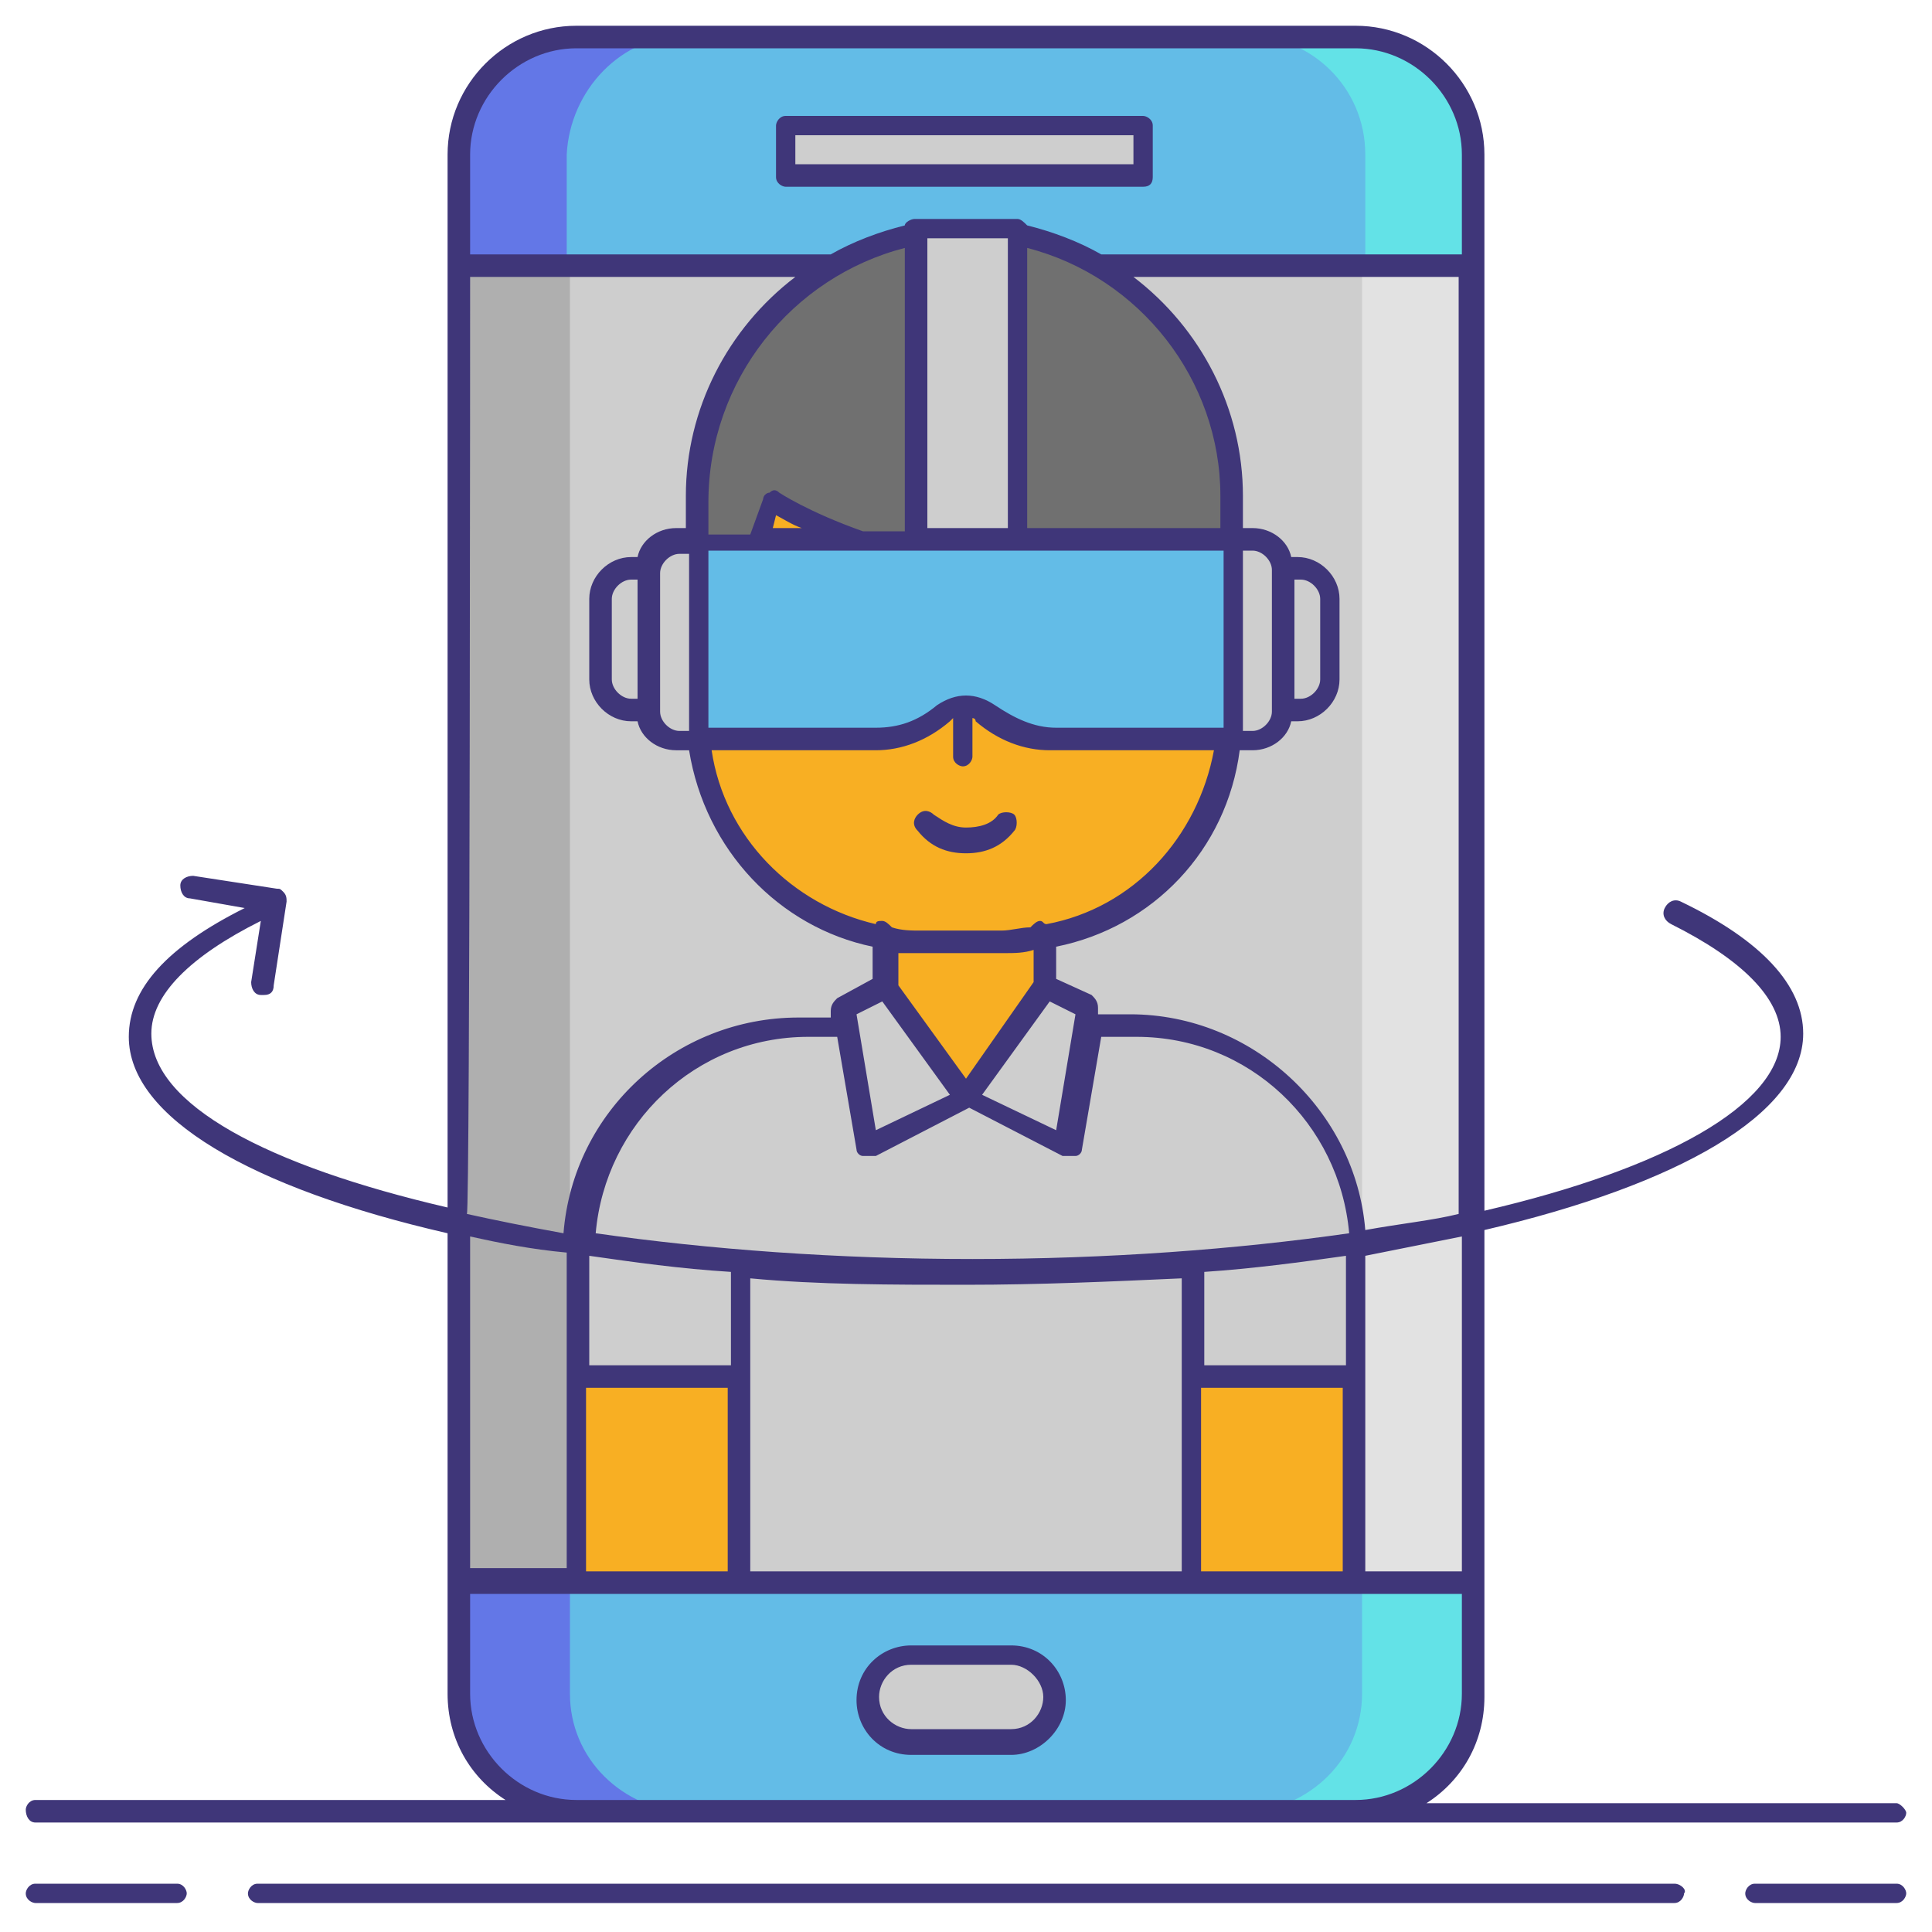 <?xml version="1.0" encoding="UTF-8"?>
<!-- Generator: Adobe Illustrator 28.1.0, SVG Export Plug-In . SVG Version: 6.00 Build 0)  -->
<svg xmlns="http://www.w3.org/2000/svg" xmlns:xlink="http://www.w3.org/1999/xlink" version="1.1" id="Layer_1" x="0px" y="0px" width="60px" height="60px" viewBox="0 0 60 60" style="enable-background:new 0 0 60 60;" xml:space="preserve">
<style type="text/css">
	.st0{fill:#CECECE;}
	.st1{fill:#AFAFAF;}
	.st2{fill:#E2E2E2;}
	.st3{fill:#63BCE7;}
	.st4{fill:#6377E7;}
	.st5{fill:#63E2E7;}
	.st6{fill:#F8AF23;}
	.st7{fill:#707070;}
	.st8{fill:#3F3679;}
</style>
<g>
	<path class="st0" d="M42.1,56.2H17.9c-2,0-3.7-1.6-3.7-3.7V4.8c0-2,1.6-3.7,3.7-3.7h24.2c2,0,3.7,1.6,3.7,3.7v47.8   C45.8,54.6,44.1,56.2,42.1,56.2z"></path>
	<g>
		<path class="st1" d="M17.7,52.6V4.8c0-2,1.6-3.7,3.7-3.7h-3.4c-2,0-3.7,1.6-3.7,3.7v47.8c0,2,1.6,3.7,3.7,3.7h3.4    C19.3,56.2,17.7,54.6,17.7,52.6z"></path>
	</g>
	<g>
		<path class="st2" d="M42.3,52.6V4.8c0-2-1.6-3.7-3.7-3.7h3.4c2,0,3.7,1.6,3.7,3.7v47.8c0,2-1.6,3.7-3.7,3.7h-3.4    C40.7,56.2,42.3,54.6,42.3,52.6z"></path>
	</g>
	<path class="st3" d="M14.2,52.6c0,2,1.6,3.7,3.7,3.7h24.2c2,0,3.7-1.6,3.7-3.7v-3.4H14.2V52.6z"></path>
	<g>
		<path class="st4" d="M17.7,52.6v-3.4h-3.4v3.4c0,2,1.6,3.7,3.7,3.7h3.4C19.3,56.2,17.7,54.6,17.7,52.6z"></path>
	</g>
	<g>
		<path class="st5" d="M42.3,52.6v-3.4h3.4v3.4c0,2-1.6,3.7-3.7,3.7h-3.4C40.7,56.2,42.3,54.6,42.3,52.6z"></path>
	</g>
	<path class="st3" d="M45.8,4.8c0-2-1.6-3.7-3.7-3.7H17.9c-2,0-3.7,1.6-3.7,3.7v3.4h31.5L45.8,4.8L45.8,4.8z"></path>
	<g>
		<path class="st5" d="M42.1,1.1h-3.4c2,0,3.7,1.6,3.7,3.7v3.4h3.4V4.8C45.8,2.8,44.1,1.1,42.1,1.1z"></path>
	</g>
	<g>
		<path class="st4" d="M21.3,1.1h-3.4c-2,0-3.7,1.6-3.7,3.7v3.4h3.4V4.8C17.7,2.8,19.3,1.1,21.3,1.1z"></path>
	</g>
	<rect x="24.4" y="3.9" class="st0" width="11.1" height="1.6"></rect>
	<g>
		<path class="st0" d="M42.1,49.1H17.9V38.8c0-3.9,3.1-7,7-7h10.2c3.9,0,7,3.1,7,7L42.1,49.1L42.1,49.1z"></path>
		<path class="st6" d="M30.4,34.1h-0.9c-1.1,0-2-0.9-2-2v-4.2c0-1.1,0.9-2,2-2h0.9c1.1,0,2,0.9,2,2v4.2    C32.5,33.2,31.6,34.1,30.4,34.1z"></path>
		<path class="st6" d="M31.3,29.3h-2.5c-3.9,0-7-3.1-7-7v-5.6c0-3.9,3.1-7,7-7h2.5c3.9,0,7,3.1,7,7v5.6    C38.3,26.1,35.2,29.3,31.3,29.3z"></path>
		<rect x="17.9" y="42.7" class="st6" width="5.1" height="6.4"></rect>
		<rect x="37" y="42.7" class="st6" width="5.1" height="6.4"></rect>
		<path class="st7" d="M21.7,19.2h1l1.3-3.7c0,0,4.8,3.4,14.3,2v-2.1c0-4.6-3.7-8.3-8.3-8.3l0,0c-4.6,0-8.3,3.7-8.3,8.3L21.7,19.2    L21.7,19.2z"></path>
		<polygon class="st0" points="27.5,30.7 30,34.1 26.9,35.6 26.2,31.3   "></polygon>
		<polygon class="st0" points="32.5,30.7 30,34.1 33.1,35.6 33.8,31.3   "></polygon>
		<path class="st0" d="M21.1,23h0.6v-6.2h-0.6c-0.5,0-0.9,0.4-0.9,0.9v4.4C20.1,22.6,20.6,23,21.1,23z"></path>
		<path class="st0" d="M38.9,23h-0.6v-6.2h0.6c0.5,0,0.9,0.4,0.9,0.9v4.4C39.9,22.6,39.4,23,38.9,23z"></path>
		<g>
			<path class="st3" d="M21.7,16.8V23h5.5c0.8,0,1.5-0.3,2.1-0.8c0.2-0.2,0.4-0.2,0.7-0.2s0.5,0.1,0.7,0.2c0.6,0.5,1.3,0.8,2.1,0.8     h5.5v-6.2H21.7z"></path>
		</g>
		<rect x="28.4" y="7.1" class="st0" width="3.2" height="9.7"></rect>
		<path class="st0" d="M19.6,22.1h0.5v-4.3h-0.5c-0.5,0-0.9,0.4-0.9,0.9v2.5C18.7,21.7,19.1,22.1,19.6,22.1z"></path>
		<path class="st0" d="M40.4,22.1h-0.5v-4.3h0.5c0.5,0,0.9,0.4,0.9,0.9v2.5C41.3,21.7,40.9,22.1,40.4,22.1z"></path>
	</g>
	<g>
		<path class="st8" d="M5.5,58.5H1.1c-0.2,0-0.3,0.2-0.3,0.3c0,0.2,0.2,0.3,0.3,0.3h4.4c0.2,0,0.3-0.2,0.3-0.3    C5.8,58.7,5.7,58.5,5.5,58.5z"></path>
		<path class="st8" d="M58.9,58.5h-4.4c-0.2,0-0.3,0.2-0.3,0.3c0,0.2,0.2,0.3,0.3,0.3h4.4c0.2,0,0.3-0.2,0.3-0.3    C59.2,58.7,59.1,58.5,58.9,58.5z"></path>
		<path class="st8" d="M52,58.5H8c-0.2,0-0.3,0.2-0.3,0.3c0,0.2,0.2,0.3,0.3,0.3h44c0.2,0,0.3-0.2,0.3-0.3    C52.4,58.7,52.2,58.5,52,58.5z"></path>
		<path class="st8" d="M1.1,56.6h16.8h24.2h16.8c0.2,0,0.3-0.2,0.3-0.3s-0.2-0.3-0.3-0.3H44.3c1.1-0.7,1.8-1.9,1.8-3.3v-3.4V38.2    c6-1.4,9.9-3.6,9.9-6.1c0-1.5-1.3-2.9-3.8-4.1c-0.2-0.1-0.4,0-0.5,0.2c-0.1,0.2,0,0.4,0.2,0.5c2.2,1.1,3.4,2.3,3.4,3.5    c0,2.1-3.6,4.1-9.2,5.4V8.2V4.8c0-2.2-1.8-4-4-4H17.9c-2.2,0-4,1.8-4,4v3.4v29.3c-5.6-1.3-9.2-3.2-9.2-5.4c0-1.2,1.2-2.4,3.4-3.5    c0,0,0,0,0,0l-0.3,1.9c0,0.2,0.1,0.4,0.3,0.4c0,0,0,0,0.1,0c0.2,0,0.3-0.1,0.3-0.3L8.9,28c0-0.1,0-0.2-0.1-0.3    c-0.1-0.1-0.1-0.1-0.2-0.1L6,27.2c-0.2,0-0.4,0.1-0.4,0.3c0,0.2,0.1,0.4,0.3,0.4l1.7,0.3c-2.4,1.2-3.6,2.5-3.6,4    c0,2.5,3.8,4.7,9.9,6.1v10.9v3.4c0,1.4,0.7,2.6,1.8,3.3H1.1c-0.2,0-0.3,0.2-0.3,0.3C0.8,56.4,0.9,56.6,1.1,56.6z M45.4,48.8h-3v-6    v-3.8c1-0.2,2-0.4,3-0.6V48.8z M23.3,48.8v-6v-3.1c0,0,0,0,0,0c2.1,0.2,4.4,0.2,6.7,0.2s4.5-0.1,6.7-0.2c0,0,0,0,0,0v3.1v6H23.3z     M18.2,48.8v-5.7h4.4v5.7H18.2z M26.6,35.7c0,0.1,0.1,0.2,0.2,0.2c0,0,0.1,0,0.2,0c0.1,0,0.1,0,0.2,0l2.9-1.5l2.9,1.5    c0,0,0.1,0,0.2,0c0.1,0,0.1,0,0.2,0c0.1,0,0.2-0.1,0.2-0.2l0.6-3.5h1.1c3.5,0,6.3,2.7,6.6,6.1c-3.5,0.5-7.5,0.8-11.7,0.8    s-8.2-0.3-11.7-0.8c0.3-3.4,3.1-6.1,6.6-6.1H26L26.6,35.7z M20.5,22.1v-4.3v0c0-0.3,0.3-0.6,0.6-0.6h0.3v5.5h-0.3    C20.8,22.7,20.5,22.4,20.5,22.1L20.5,22.1z M28.1,7.7v8.8h-1.2c0,0,0,0-0.1,0c-1.7-0.6-2.6-1.2-2.6-1.2c-0.1-0.1-0.2-0.1-0.3,0    c-0.1,0-0.2,0.1-0.2,0.2l-0.4,1.1H22v-1C22,11.8,24.6,8.6,28.1,7.7z M31.9,7.7c3.5,0.9,6,4.1,6,7.7v1h-6V7.7z M30,21.6    c-0.3,0-0.6,0.1-0.9,0.3c-0.6,0.5-1.2,0.7-1.9,0.7H22v-5.5h6.4h3.2H38v5.5h-5.2c-0.7,0-1.3-0.3-1.9-0.7    C30.6,21.7,30.3,21.6,30,21.6z M24,16.4l0.1-0.4c0.2,0.1,0.5,0.3,0.8,0.4H24z M38.6,17.1h0.3c0.3,0,0.6,0.3,0.6,0.6v4.4    c0,0.3-0.3,0.6-0.6,0.6h-0.3V17.1z M31.3,16.4h-2.5v-9h2.5V16.4z M27.2,23.3c0.8,0,1.6-0.3,2.3-0.9c0,0,0.1-0.1,0.1-0.1v1.2    c0,0.2,0.2,0.3,0.3,0.3c0.2,0,0.3-0.2,0.3-0.3v-1.2c0,0,0.1,0,0.1,0.1c0.7,0.6,1.5,0.9,2.3,0.9h5.1c-0.5,2.7-2.5,4.9-5.2,5.4    c-0.1,0-0.1-0.1-0.2-0.1c-0.1,0-0.2,0.1-0.3,0.2c-0.3,0-0.6,0.1-0.9,0.1h-2.5c-0.3,0-0.6,0-0.9-0.1c-0.1-0.1-0.2-0.2-0.3-0.2    c-0.1,0-0.2,0-0.2,0.1c-2.6-0.6-4.7-2.7-5.1-5.4L27.2,23.3L27.2,23.3z M32.6,31.1l0.8,0.4l-0.6,3.6L30.5,34L32.6,31.1z M28.7,29.6    h2.5c0.3,0,0.6,0,0.9-0.1v1L30,33.5l-2.1-2.9v-1C28.1,29.6,28.4,29.6,28.7,29.6z M27.4,31.1l2.1,2.9l-2.3,1.1l-0.6-3.6L27.4,31.1z     M41.8,42.4h-4.4v-2.8c0,0,0-0.1,0-0.1c1.5-0.1,3-0.3,4.4-0.5L41.8,42.4L41.8,42.4z M22.7,39.5C22.7,39.6,22.7,39.6,22.7,39.5    l0,2.9h-4.4V39C19.7,39.2,21.1,39.4,22.7,39.5z M37.3,43.1h4.4v5.7h-4.4V43.1z M42.4,38.2c-0.3-3.7-3.5-6.7-7.3-6.7h-1l0-0.2    c0-0.2-0.1-0.3-0.2-0.4l-1.1-0.5v-1c3-0.6,5.3-3,5.7-6.1h0.4c0.6,0,1.1-0.4,1.2-0.9h0.2c0.7,0,1.3-0.6,1.3-1.3v-2.5    c0-0.7-0.6-1.3-1.3-1.3h-0.2c-0.1-0.5-0.6-0.9-1.2-0.9h-0.3v-1c0-2.7-1.3-5.2-3.4-6.8h10.1v29.1C44.5,37.9,43.5,38,42.4,38.2z     M40.2,21.7v-3.7h0.2c0.3,0,0.6,0.3,0.6,0.6v2.5c0,0.3-0.3,0.6-0.6,0.6H40.2z M14.6,4.8c0-1.8,1.5-3.3,3.3-3.3h24.2    c1.8,0,3.3,1.5,3.3,3.3v3.1H34.2c-0.7-0.4-1.5-0.7-2.3-0.9c-0.1-0.1-0.2-0.2-0.3-0.2h-3.2c-0.1,0-0.3,0.1-0.3,0.2    c-0.8,0.2-1.6,0.5-2.3,0.9c0,0,0,0,0,0H14.6V4.8z M14.6,8.6h10.1c-2.1,1.6-3.4,4.1-3.4,6.8v1h-0.3c-0.6,0-1.1,0.4-1.2,0.9h-0.2    c-0.7,0-1.3,0.6-1.3,1.3v2.5c0,0.7,0.6,1.3,1.3,1.3h0.2c0.1,0.5,0.6,0.9,1.2,0.9h0.4c0.5,3.1,2.8,5.5,5.7,6.1v1L26,31    c-0.1,0.1-0.2,0.2-0.2,0.4l0,0.2h-1c-3.8,0-7,2.9-7.3,6.7c-1.1-0.2-2.1-0.4-3-0.6C14.6,37.6,14.6,8.6,14.6,8.6z M19.6,21.7    c-0.3,0-0.6-0.3-0.6-0.6v-2.5c0-0.3,0.3-0.6,0.6-0.6h0.2v3.7L19.6,21.7L19.6,21.7z M17.6,38.9v3.8v6h-3V38.4    C15.5,38.6,16.5,38.8,17.6,38.9z M14.6,52.6v-3.1h3.3H23h14h5.1h3.3v3.1c0,1.8-1.5,3.3-3.3,3.3H17.9    C16.1,55.9,14.6,54.4,14.6,52.6z"></path>
		<path class="st8" d="M35.8,5.5V3.9c0-0.2-0.2-0.3-0.3-0.3H24.4c-0.2,0-0.3,0.2-0.3,0.3v1.6c0,0.2,0.2,0.3,0.3,0.3h11.1    C35.7,5.8,35.8,5.7,35.8,5.5z M35.2,5.1H24.7V4.2h10.5V5.1z"></path>
		<path class="st8" d="M30,26.5c0.6,0,1.1-0.2,1.5-0.7c0.1-0.1,0.1-0.4,0-0.5c-0.1-0.1-0.4-0.1-0.5,0c-0.2,0.3-0.6,0.4-1,0.4    c-0.4,0-0.7-0.2-1-0.4c-0.1-0.1-0.3-0.2-0.5,0c-0.1,0.1-0.2,0.3,0,0.5C28.9,26.3,29.4,26.5,30,26.5z"></path>
	</g>
	<g>
		<g>
			<path class="st0" d="M31.4,54.2h-3.1c-0.8,0-1.4-0.6-1.4-1.4l0,0c0-0.8,0.6-1.4,1.4-1.4h3.1c0.8,0,1.4,0.6,1.4,1.4l0,0     C32.8,53.5,32.1,54.2,31.4,54.2z"></path>
		</g>
		<g>
			<path class="st8" d="M31.4,54.5h-3.1c-1,0-1.7-0.8-1.7-1.7c0-1,0.8-1.7,1.7-1.7h3.1c1,0,1.7,0.8,1.7,1.7     C33.1,53.7,32.3,54.5,31.4,54.5z M28.3,51.7c-0.6,0-1,0.5-1,1c0,0.6,0.5,1,1,1h3.1c0.6,0,1-0.5,1-1s-0.5-1-1-1H28.3z"></path>
		</g>
	</g>
</g>
</svg>
